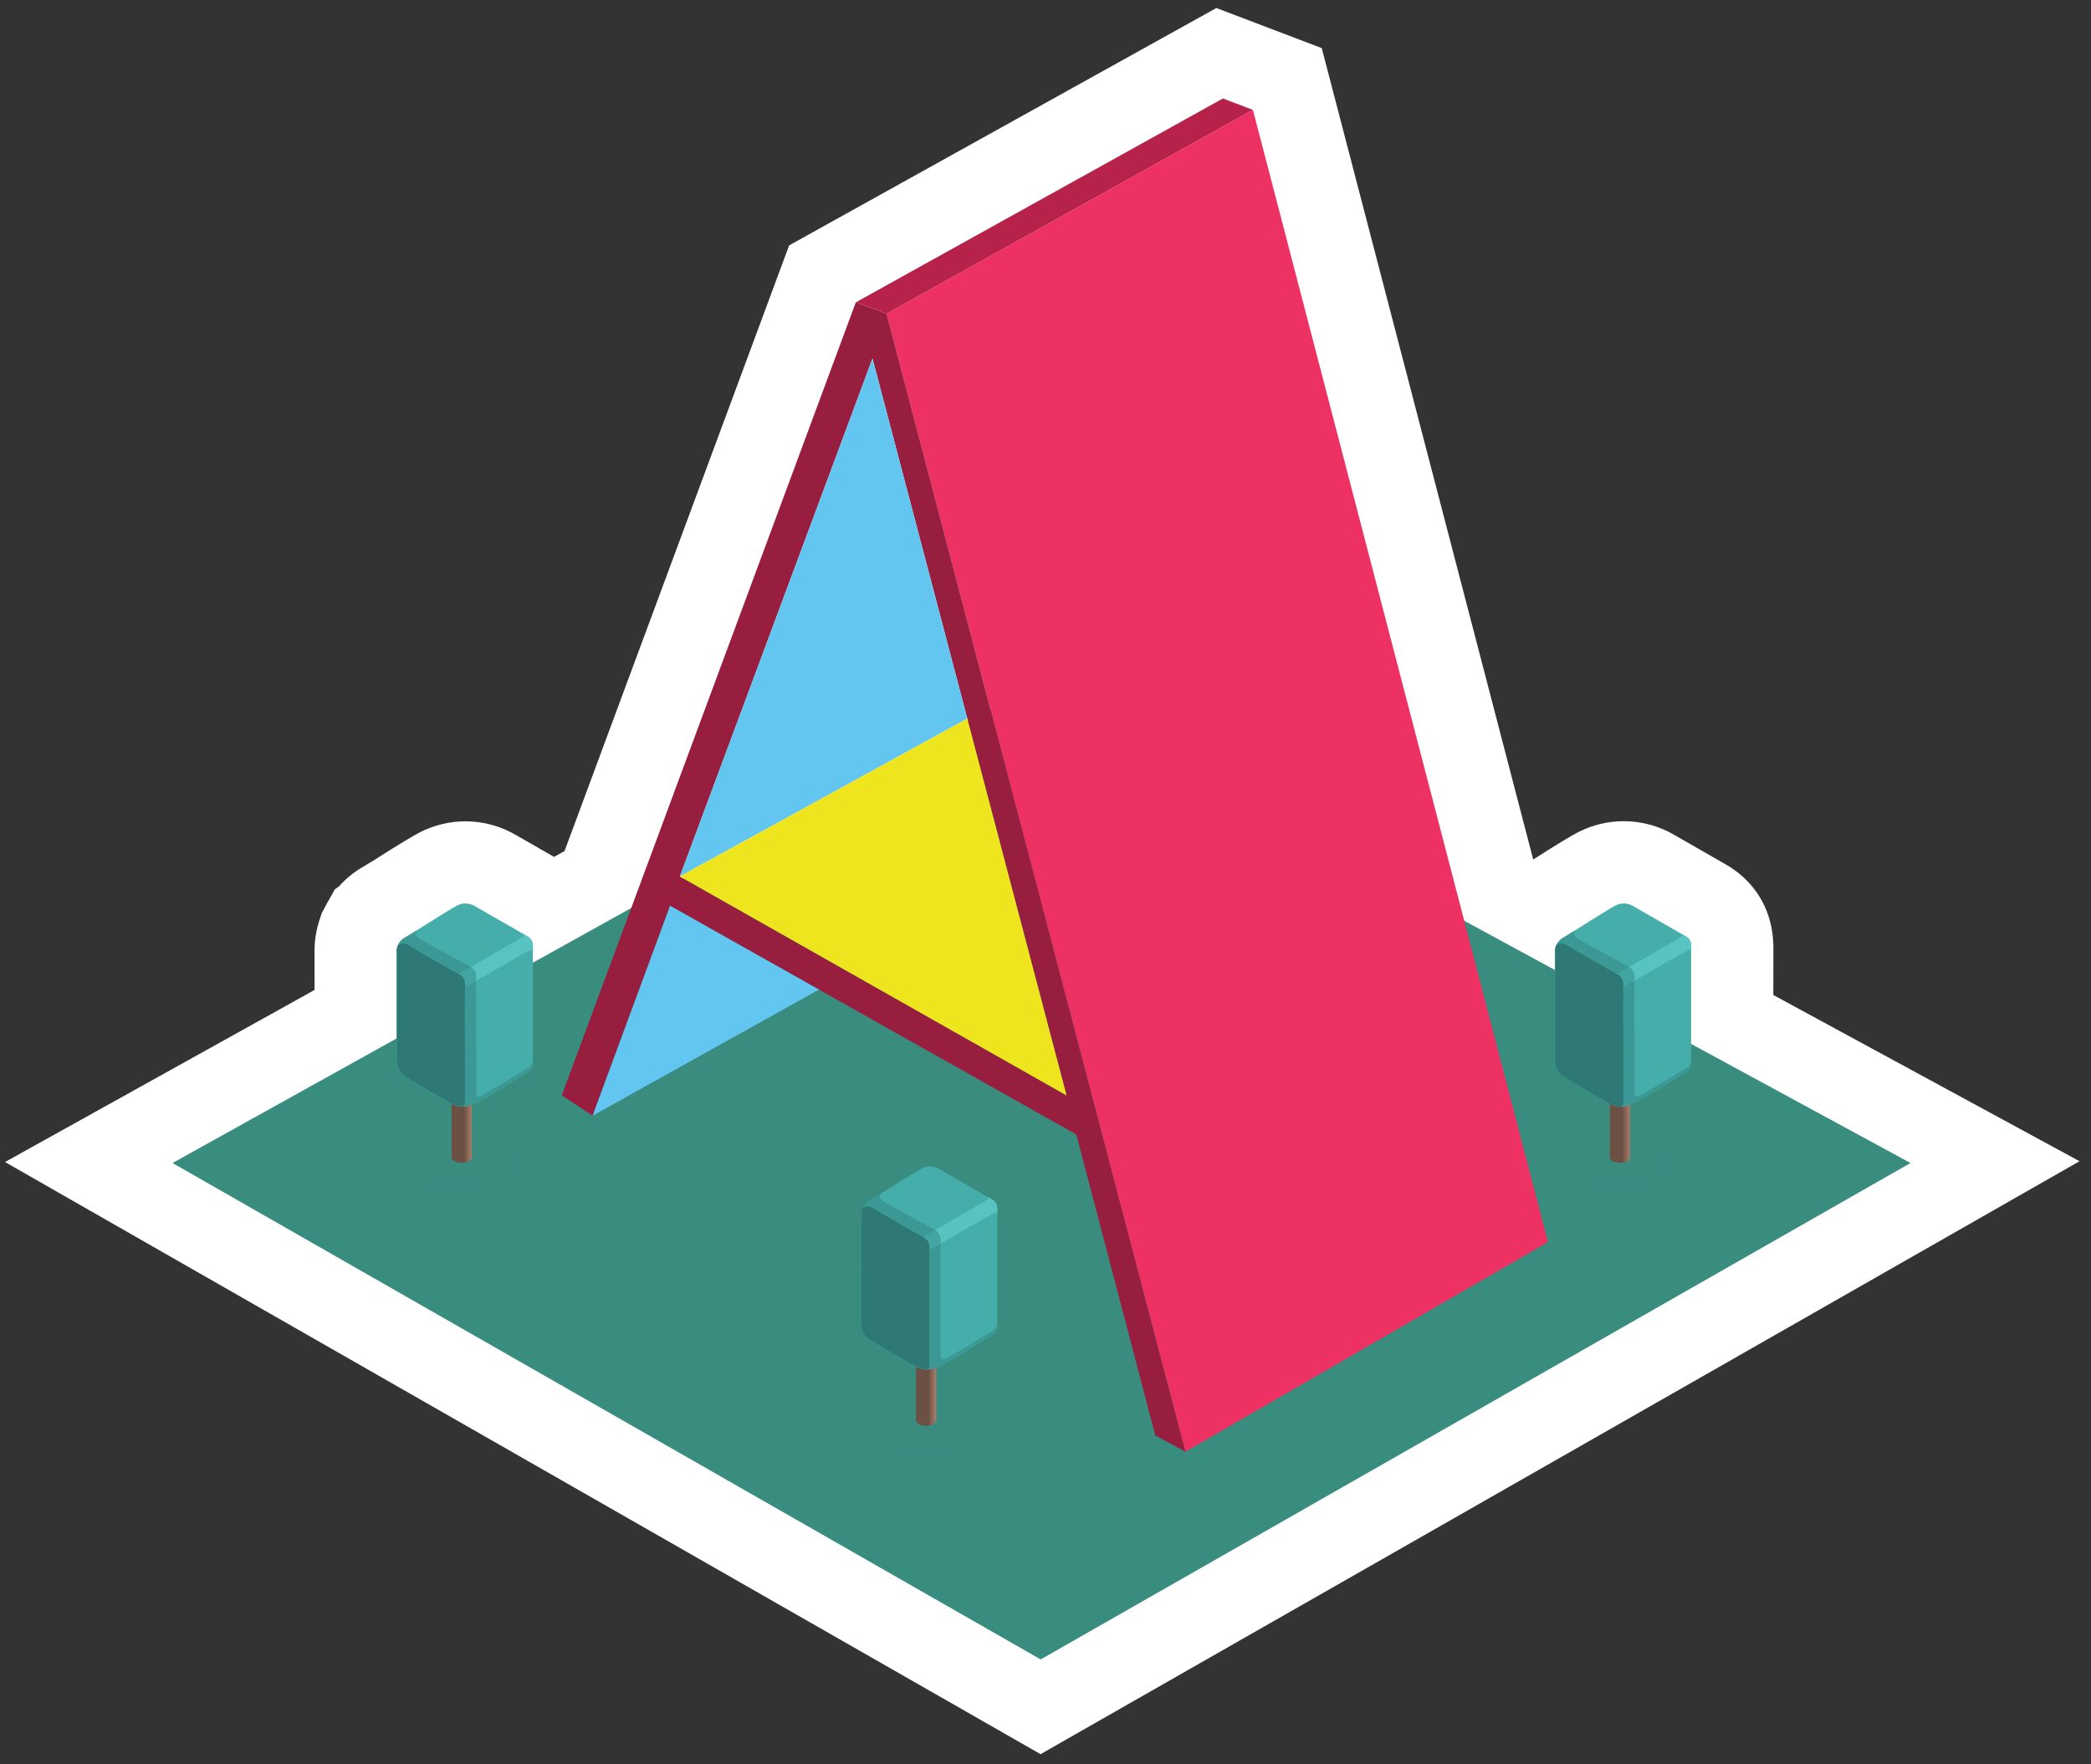 <svg xmlns="http://www.w3.org/2000/svg" viewBox="0 0 339 286" xmlns:xlink="http://www.w3.org/1999/xlink">
  <rect x="0" y="0" width="339" height="286" fill="#333333" stroke="none"/>
  <defs>
    <path id="a" d="M.075 72.417H91.3V.144H.075z"/>
    <path id="c" d="M.25 11.59h17.51V.98H.25z"/>
    <linearGradient id="e" x1="-.004%" x2="99.995%" y1="49.993%" y2="49.993%">
      <stop stop-color="#6C5044" offset="0%"/>
      <stop stop-color="#6C5044" offset="60.98%"/>
      <stop stop-color="#A97E6D" offset="100%"/>
    </linearGradient>
    <path id="f" d="M1.08 11.615h17.51V1.005H1.08z"/>
    <linearGradient id="h" x1="-.017%" x2="99.982%" y1="50.003%" y2="50.003%">
      <stop stop-color="#6C5044" offset="0%"/>
      <stop stop-color="#6C5044" offset="60.98%"/>
      <stop stop-color="#A97E6D" offset="100%"/>
    </linearGradient>
    <path id="i" d="M.46 11.59h17.51V.98H.46z"/>
    <linearGradient id="k" x1="-.007%" x2="99.992%" y1="49.993%" y2="49.993%">
      <stop stop-color="#6C5044" offset="0%"/>
      <stop stop-color="#6C5044" offset="60.98%"/>
      <stop stop-color="#A97E6D" offset="100%"/>
    </linearGradient>
  </defs>
  <g fill="none" fill-rule="evenodd">
    <path fill="#FFF" d="M.822 188.384L51 160.49v-6.5c0-1.57.27-3.227.788-4.81l.394-1.2.408-.74c.238-.492.504-.97.79-1.43l.898-1.623.66-.466c1.01-1.14 2.192-2.13 3.524-2.96.545-.34.926-.56 1.285-.77.193-.11.373-.22.623-.37l.145-.09c3.933-2.51 6.52-4.08 7.68-4.66 2.248-1.12 4.76-1.72 7.264-1.72 2.94 0 5.83.8 8.35 2.32.35.21 1.76 1.01 3.3 1.89l2.72 1.56 1.7-.95 36.41-98.19L197.2 1.3l17.09 6.502 34.28 131.54c3.793-2.42 6.28-3.93 7.42-4.497 2.235-1.12 4.747-1.715 7.253-1.715 2.94 0 5.83.8 8.353 2.314.36.213 1.8 1.034 3.37 1.93 1.43.82 4.693 2.696 4.693 2.696l.46.27c2.88 1.73 7.61 5.82 7.39 14.06l-.01 6.912 49.64 26.946-168.44 96.127-167.89-96z"/>
    <path fill="#398D7F" d="M168.72 269.027l141.015-80.48-142.558-77.384-139.205 77.385"/>
    <path fill="#B7224B" d="M138.746 49.015l4.988 1.852 59.393-33.05-4.865-1.852"/>
    <path fill="#EE3163" d="M203.128 17.816l47.836 183.55-58.785 33.993-48.45-184.5"/>
    <path fill="#981E3F" d="M110.222 142.093L141.45 58.12l31.46 119.464-62.688-35.49zm33.512-91.225l-4.988-1.852-47.672 128.568 5 3.292 12.563-34.027 65.858 37.07 12.805 48.79 4.88 2.64-48.446-184.49z"/>
    <path fill="#62C6F1" d="M141.45 58.12l-31.23 83.97 46.602-25.59"/>
    <path fill="#EFE51F" d="M110.222 142.093l46.6-25.592 16.087 61.09"/>
    <path fill="#62C6F1" d="M108.636 146.85l-12.56 34.026 36.694-20.44"/>
    <g transform="matrix(1 0 0 -1 96 232.853)">
      <mask id="b" fill="#fff">
        <use xlink:href="#a"/>
      </mask>
      <path fill="#000" d="M0 52l36.696 20.44L78.42 48.95 91.225.168" transform="translate(.075 -.023)" opacity=".1" mask="url(#b)"/>
    </g>
    <g transform="matrix(1 0 0 -1 253.333 194.187)">
      <mask id="d" fill="#fff">
        <use xlink:href="#c"/>
      </mask>
      <path fill="#000" d="M18.667 5.333c0-2.93-3.92-5.304-8.755-5.304-4.836 0-8.756 2.37-8.756 5.3 0 2.93 3.92 5.3 8.756 5.3 4.835 0 8.755-2.38 8.755-5.31" transform="translate(-.907 .952)" opacity=".1" mask="url(#d)"/>
    </g>
    <path fill="url(#e)" d="M1.004 11.553V1.037s.363-.69 1.637-.69c1.28 0 1.64.69 1.64.69v10.516H1.01z" transform="matrix(1 0 0 -1 260 188.853)"/>
    <path fill="#45ADAA" d="M252.126 172.243v-18.265s.124-1.015.89-1.547c.91-.63 1.582-1.11 2.47-1.68 2.468-1.57 5.715-3.6 6.464-3.97 1.02-.51 2.064-.33 2.792.1.728.44 7.468 4.27 8.56 4.92 1.092.66.873 1.53.873 2.77v17.41c0 1.24-.42 1.66-1.584 2.32-1.16.66-6.08 3.81-7.96 4.64-1.27.57-2.31.67-3.47.09-1.16-.58-7.72-4.5-7.72-4.5s-1.3-.88-1.3-2.26"/>
    <path fill="#3B9894" d="M273.546 173.05c-.712.457-7.18 4.357-7.658 4.586-.225.108-.438.256-.67.083-.187-.14-.21-.3-.227-.42l-.04-18.37s.11-.61-.02-1.1-.66-.96-.66-.96l-8.24-4.54s-.56-.23-.8-.74c-.16-.35.07-.65.23-.82-.86.55-1.21.72-2.14 1.3-1.17.72-1.17 1.89-1.17 1.89v18.26c0 1.38 1.3 2.26 1.3 2.26s6.56 3.91 7.72 4.5c1.17.58 2.21.47 3.48-.09 1.88-.83 6.8-3.99 7.97-4.64 1.1-.62 1.52-1.06 1.57-2.14-.05.26-.19.63-.61.9"/>
    <path fill="#2E7976" d="M262.63 179.376c.272-.04.508-.192.528-.62.044-.91-.044-17.21 0-18.265.044-1.05.175-1.96-.88-2.51-1.056-.54-7.24-4.11-8.296-4.76-.74-.46-1.536-.21-1.73.11-.13.4-.126.65-.126.65v18.27c0 1.39 1.303 2.27 1.303 2.27s5.5 3.29 7.31 4.29c.33.15.58.27.76.35.38.15.75.23 1.12.24"/>
    <path fill="#57C4C1" d="M273.302 151.795c-.188-.113-.553-.325-1.02-.593.705.38.293.674.293.674l-8.478 4.906.168.094s.534.466.662.96c.128.492.024 1.094.024 1.094v.072c3.07-1.766 8.38-4.823 8.82-4.988.57-.214.37 1.064.39.885l.02-.03v-.32c0-1.24.22-2.11-.87-2.77"/>
    <path fill="#42A5A2" d="M264.927 157.835c-.128-.493-.663-.96-.663-.96l-.166-.093-1.983 1.11.163.088c.888.46.932 1.186.9 2.03.28-.162 1.368-.775 1.773-1.008v-.07s.11-.604-.02-1.097"/>
    <g transform="matrix(1 0 0 -1 140 236.853)">
      <mask id="g" fill="#fff">
        <use xlink:href="#f"/>
      </mask>
      <path fill="#000" d="M18.667 5.333c0-2.93-3.92-5.304-8.755-5.304-4.836 0-8.756 2.37-8.756 5.3 0 2.93 3.92 5.3 8.756 5.3 4.835 0 8.755-2.38 8.755-5.31" transform="translate(-.075 .976)" opacity=".1" mask="url(#g)"/>
    </g>
    <path fill="url(#h)" d="M.503 11.576V1.06S.867.37 2.14.37c1.272 0 1.637.69 1.637.69v10.516H.503z" transform="matrix(1 0 0 -1 148 231.52)"/>
    <path fill="#45ADAA" d="M139.624 214.886V196.62s.124-1.014.89-1.546c.91-.63 1.582-1.114 2.472-1.682 2.466-1.576 5.713-3.6 6.462-3.975 1.02-.51 2.064-.335 2.792.1.728.44 7.468 4.267 8.56 4.92 1.092.656.874 1.53.874 2.767v17.404c0 1.236-.42 1.662-1.584 2.317-1.166.655-6.088 3.807-7.967 4.64-1.272.563-2.31.67-3.475.09-1.165-.583-7.72-4.502-7.72-4.502s-1.304-.884-1.304-2.267"/>
    <path fill="#3B9894" d="M161.044 215.694c-.712.456-7.18 4.356-7.657 4.585-.226.1-.44.25-.67.08-.188-.14-.212-.29-.228-.42l-.04-18.37s.1-.61-.03-1.1-.66-.96-.66-.96l-8.25-4.54s-.57-.23-.81-.74c-.16-.35.06-.65.23-.82-.87.55-1.22.72-2.15 1.3-1.17.72-1.17 1.89-1.17 1.89v18.26c0 1.38 1.3 2.26 1.3 2.26s6.55 3.92 7.72 4.5c1.16.58 2.2.47 3.47-.09 1.88-.84 6.8-3.99 7.96-4.64 1.09-.62 1.51-1.06 1.56-2.14-.06.27-.2.64-.61.902"/>
    <path fill="#2E7976" d="M150.127 222.02c.273-.042.51-.193.53-.62.043-.91-.045-17.21 0-18.266.043-1.055.174-1.965-.882-2.51-1.055-.546-7.24-4.11-8.295-4.765-.74-.46-1.536-.22-1.73.11-.13.4-.126.65-.126.65v18.26c0 1.38 1.303 2.26 1.303 2.26s5.5 3.29 7.315 4.28c.33.15.582.26.764.34.377.15.75.23 1.12.24"/>
    <path fill="#57C4C1" d="M160.8 194.438c-.188-.113-.553-.325-1.02-.593.705.38.293.674.293.674l-8.478 4.9.168.09s.534.46.662.96c.128.49.024 1.09.024 1.09v.07c3.06-1.77 8.37-4.83 8.81-4.99.56-.22.37 1.06.39.88l.02-.03v-.32c0-1.24.22-2.11-.88-2.77"/>
    <path fill="#42A5A2" d="M152.425 200.478c-.128-.493-.662-.96-.662-.96l-.167-.093-1.983 1.11.163.088c.888.46.932 1.186.9 2.03.28-.162 1.37-.775 1.773-1.008v-.07s.1-.604-.03-1.097"/>
    <g transform="matrix(1 0 0 -1 65.333 194.187)">
      <mask id="j" fill="#fff">
        <use xlink:href="#i"/>
      </mask>
      <path fill="#000" d="M18.667 5.333c0-2.93-3.92-5.304-8.755-5.304-4.836 0-8.756 2.37-8.756 5.3 0 2.93 3.92 5.3 8.756 5.3 4.835 0 8.755-2.38 8.755-5.31" transform="translate(-.698 .952)" opacity=".1" mask="url(#j)"/>
    </g>
    <path fill="url(#k)" d="M1.213 11.553V1.037s.364-.69 1.636-.69c1.27 0 1.63.69 1.63.69v10.516H1.21z" transform="matrix(1 0 0 -1 72 188.853)"/>
    <path fill="#45ADAA" d="M64.335 172.243v-18.265s.124-1.015.89-1.547c.91-.63 1.582-1.11 2.472-1.68 2.466-1.57 5.713-3.6 6.462-3.97 1.01-.51 2.06-.33 2.79.1.73.44 7.47 4.27 8.56 4.92 1.09.66.87 1.53.87 2.77v17.41c0 1.24-.42 1.66-1.59 2.32-1.17.66-6.09 3.81-7.97 4.64-1.27.57-2.31.67-3.48.09-1.17-.58-7.73-4.5-7.73-4.5s-1.31-.88-1.31-2.26"/>
    <path fill="#3B9894" d="M85.755 173.05c-.712.457-7.18 4.357-7.657 4.586-.226.108-.44.256-.67.083-.188-.14-.212-.3-.228-.42l-.04-18.37s.104-.61-.024-1.1-.662-.96-.662-.96l-8.246-4.54s-.566-.23-.804-.74c-.158-.35.063-.65.228-.82-.865.55-1.213.72-2.148 1.3-1.17.72-1.17 1.89-1.17 1.89v18.26c0 1.38 1.304 2.26 1.304 2.26s6.557 3.91 7.72 4.5c1.165.58 2.205.47 3.477-.09 1.877-.83 6.8-3.99 7.965-4.64 1.098-.62 1.52-1.06 1.566-2.14-.054.26-.192.63-.61.9"/>
    <path fill="#2E7976" d="M74.838 179.376c.273-.04.51-.192.53-.62.043-.91-.045-17.21 0-18.265.043-1.05.174-1.96-.882-2.51-1.055-.54-7.24-4.11-8.295-4.76-.74-.46-1.53-.21-1.73.11-.13.4-.12.65-.12.65v18.27c0 1.39 1.31 2.27 1.31 2.27s5.5 3.29 7.32 4.29c.33.15.58.27.77.35.38.15.75.23 1.12.24"/>
    <path fill="#57C4C1" d="M85.51 151.795c-.187-.113-.552-.325-1.017-.593.704.38.292.674.292.674l-8.48 4.906.17.094s.534.466.662.96c.128.492.024 1.094.024 1.094v.072c3.07-1.766 8.38-4.823 8.82-4.988.57-.214.37 1.064.39.885l.02-.03v-.32c0-1.24.22-2.11-.87-2.77"/>
    <path fill="#42A5A2" d="M77.136 157.835c-.128-.493-.662-.96-.662-.96l-.167-.093-1.983 1.11.163.088c.888.46.932 1.186.9 2.03.28-.162 1.368-.775 1.773-1.008v-.07s.104-.604-.024-1.097"/>
  </g>
</svg>
